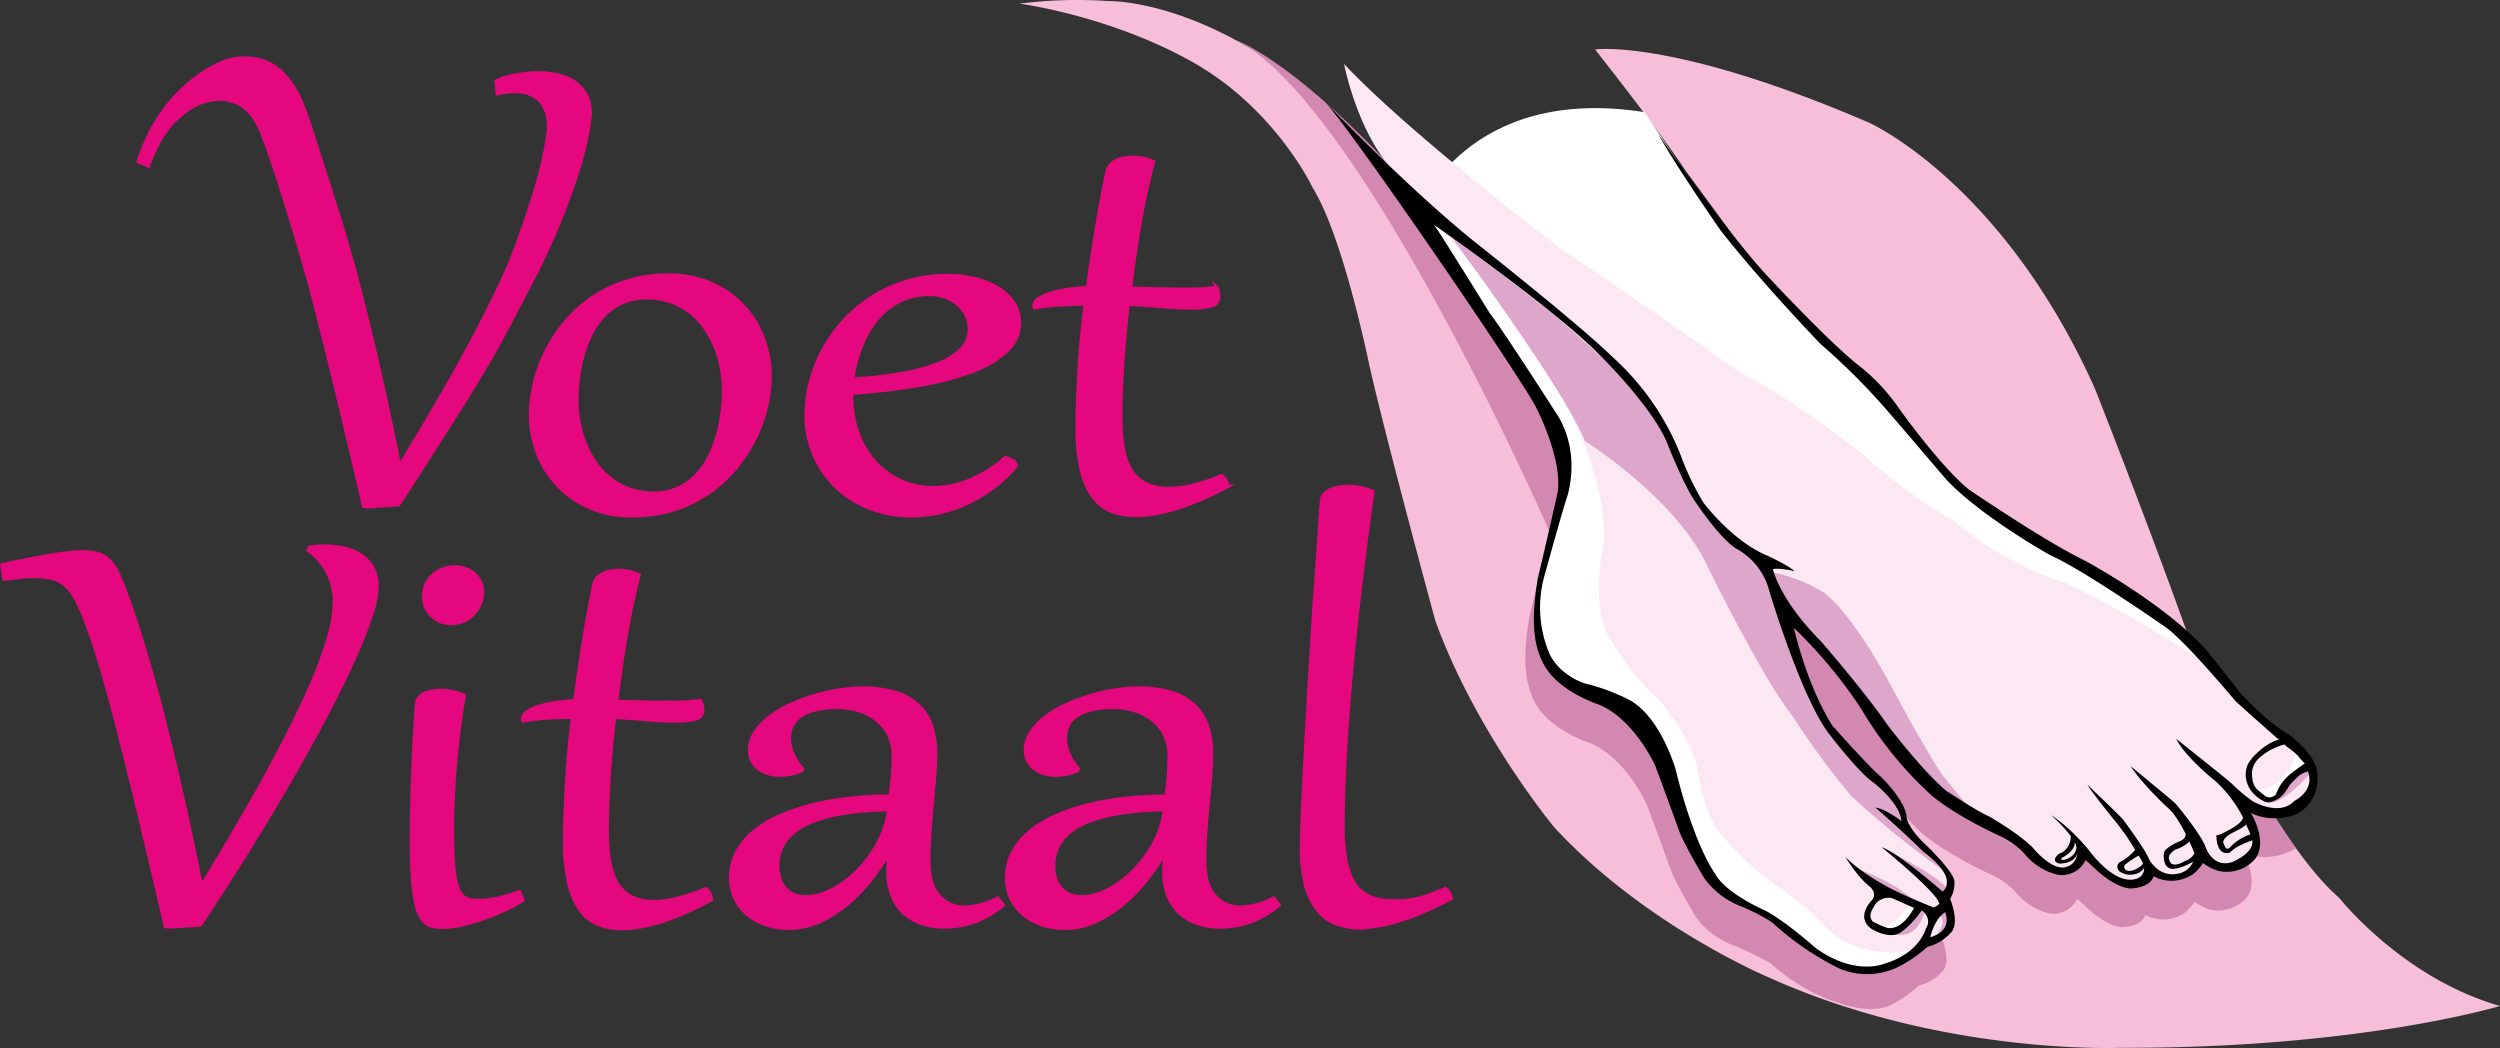 <?xml version="1.0" encoding="UTF-8"?> <svg xmlns="http://www.w3.org/2000/svg" id="bb35150c-7e1d-45d6-b2b8-2525a5830504" data-name="Laag 1" viewBox="0 0 702.248 294.383"><rect x="0" y="0" width="702.248" height="294.383" fill="#333333" stroke="none"/><title>Voet Vitaal</title><g><path d="M195.123,148.4a38.694,38.694,0,0,1,1.139-9.2,41.735,41.735,0,0,1,8.872-17.248,36.786,36.786,0,0,1,17.121-11.236,37.9,37.9,0,0,1,11.449-1.66A29.488,29.488,0,0,1,246,111.481a26.862,26.862,0,0,1,14.489,15.431,29.7,29.7,0,0,1,1.872,10.362,38.639,38.639,0,0,1-1.14,9.2,40.916,40.916,0,0,1-3.391,9.039,42.629,42.629,0,0,1-5.535,8.208,36.781,36.781,0,0,1-17.12,11.237,37.918,37.918,0,0,1-11.45,1.66,29.488,29.488,0,0,1-12.291-2.422,26.927,26.927,0,0,1-8.953-6.393A27.426,27.426,0,0,1,197,158.761a29.688,29.688,0,0,1-1.872-10.362m12.969-4.262a34.59,34.59,0,0,0,.57,6.19,30.11,30.11,0,0,0,1.763,6.056,28.163,28.163,0,0,0,2.958,5.45,20.162,20.162,0,0,0,4.178,4.419,19.324,19.324,0,0,0,5.427,2.96,19.613,19.613,0,0,0,6.646,1.077,16.254,16.254,0,0,0,6.974-1.413,16.99,16.99,0,0,0,5.209-3.746,20.819,20.819,0,0,0,3.635-5.338,36.375,36.375,0,0,0,2.307-6.212,42.583,42.583,0,0,0,1.221-6.348,52.119,52.119,0,0,0,.352-5.786,34.573,34.573,0,0,0-.569-6.213A29.737,29.737,0,0,0,247,129.222a28.565,28.565,0,0,0-2.957-5.428,19.382,19.382,0,0,0-16.252-8.41,16.472,16.472,0,0,0-6.973,1.39,16.688,16.688,0,0,0-5.209,3.723,20.831,20.831,0,0,0-3.636,5.338,36.576,36.576,0,0,0-2.306,6.191,41.509,41.509,0,0,0-1.221,6.347,52.17,52.17,0,0,0-.353,5.764" transform="translate(-46.075 -31.755)" fill="#e5077e"></path><path d="M195.123,148.4a38.694,38.694,0,0,1,1.139-9.2,41.735,41.735,0,0,1,8.872-17.248,36.786,36.786,0,0,1,17.121-11.236,37.9,37.9,0,0,1,11.449-1.66A29.488,29.488,0,0,1,246,111.481a26.862,26.862,0,0,1,14.489,15.431,29.7,29.7,0,0,1,1.872,10.362,38.639,38.639,0,0,1-1.14,9.2,40.916,40.916,0,0,1-3.391,9.039,42.629,42.629,0,0,1-5.535,8.208,36.781,36.781,0,0,1-17.12,11.237,37.918,37.918,0,0,1-11.45,1.66,29.488,29.488,0,0,1-12.291-2.422,26.927,26.927,0,0,1-8.953-6.393A27.426,27.426,0,0,1,197,158.761,29.688,29.688,0,0,1,195.123,148.4Zm12.969-4.262a34.59,34.59,0,0,0,.57,6.19,30.11,30.11,0,0,0,1.763,6.056,28.163,28.163,0,0,0,2.958,5.45,20.162,20.162,0,0,0,4.178,4.419,19.324,19.324,0,0,0,5.427,2.96,19.613,19.613,0,0,0,6.646,1.077,16.254,16.254,0,0,0,6.974-1.413,16.99,16.99,0,0,0,5.209-3.746,20.819,20.819,0,0,0,3.635-5.338,36.375,36.375,0,0,0,2.307-6.212,42.583,42.583,0,0,0,1.221-6.348,52.119,52.119,0,0,0,.352-5.786,34.573,34.573,0,0,0-.569-6.213A29.737,29.737,0,0,0,247,129.222a28.565,28.565,0,0,0-2.957-5.428,19.382,19.382,0,0,0-16.252-8.41,16.472,16.472,0,0,0-6.973,1.39,16.688,16.688,0,0,0-5.209,3.723,20.831,20.831,0,0,0-3.636,5.338,36.576,36.576,0,0,0-2.306,6.191,41.509,41.509,0,0,0-1.221,6.347A52.17,52.17,0,0,0,208.092,144.137Z" transform="translate(-46.075 -31.755)" fill="none" stroke="#e5077e" stroke-miterlimit="10"></path><path d="M328.589,160.287c.216.089.5.217.84.381a7.543,7.543,0,0,1,.95.538,4.758,4.758,0,0,1,.76.628.965.965,0,0,1,.326.65.544.544,0,0,1-.163.36,40.574,40.574,0,0,1-6.539,6.078,41.017,41.017,0,0,1-7.272,4.305,37.014,37.014,0,0,1-15.383,3.387,31.514,31.514,0,0,1-11.938-2.2,28.521,28.521,0,0,1-9.334-6.011,27.658,27.658,0,0,1-8.3-19.962,37.255,37.255,0,0,1,1.275-9.6,39.845,39.845,0,0,1,3.69-9.151,41.427,41.427,0,0,1,5.888-8.1,38.429,38.429,0,0,1,7.895-6.5,39.329,39.329,0,0,1,21.082-5.9,31.844,31.844,0,0,1,7.651.9,22.361,22.361,0,0,1,6.376,2.579,13.764,13.764,0,0,1,4.368,4.15,9.946,9.946,0,0,1,1.628,5.607,10.655,10.655,0,0,1-3.608,7.985,29.352,29.352,0,0,1-9.958,5.786,81.826,81.826,0,0,1-14.95,3.835q-8.6,1.458-18.585,2.176v.763a29.941,29.941,0,0,0,1.764,10.5,24.574,24.574,0,0,0,4.856,8.142,21.973,21.973,0,0,0,7.272,5.271,21.651,21.651,0,0,0,9.007,1.884,27.5,27.5,0,0,0,10.012-2,36.885,36.885,0,0,0,10.392-6.481m-10.2-36.021a8.989,8.989,0,0,0-.841-3.858,9.552,9.552,0,0,0-2.334-3.118,11.138,11.138,0,0,0-3.554-2.086,12.763,12.763,0,0,0-4.45-.762,18.877,18.877,0,0,0-6.4,1.032,18.554,18.554,0,0,0-5.155,2.8,20.949,20.949,0,0,0-4.015,4.127,28.454,28.454,0,0,0-2.957,5,34.855,34.855,0,0,0-1.981,5.428,38.158,38.158,0,0,0-1.085,5.428,116.783,116.783,0,0,0,13.81-1.548,51.478,51.478,0,0,0,10.31-2.826,17.916,17.916,0,0,0,6.43-4.127,7.853,7.853,0,0,0,2.225-5.495" transform="translate(-46.075 -31.755)" fill="#e5077e"></path><path d="M328.589,160.287c.216.089.5.217.84.381a7.543,7.543,0,0,1,.95.538,4.758,4.758,0,0,1,.76.628.965.965,0,0,1,.326.65.544.544,0,0,1-.163.36,40.574,40.574,0,0,1-6.539,6.078,41.017,41.017,0,0,1-7.272,4.305,37.014,37.014,0,0,1-15.383,3.387,31.514,31.514,0,0,1-11.938-2.2,28.521,28.521,0,0,1-9.334-6.011,27.658,27.658,0,0,1-8.3-19.962,37.255,37.255,0,0,1,1.275-9.6,39.845,39.845,0,0,1,3.69-9.151,41.427,41.427,0,0,1,5.888-8.1,38.429,38.429,0,0,1,7.895-6.5,39.329,39.329,0,0,1,21.082-5.9,31.844,31.844,0,0,1,7.651.9,22.361,22.361,0,0,1,6.376,2.579,13.764,13.764,0,0,1,4.368,4.15,9.946,9.946,0,0,1,1.628,5.607,10.655,10.655,0,0,1-3.608,7.985,29.352,29.352,0,0,1-9.958,5.786,81.826,81.826,0,0,1-14.95,3.835q-8.6,1.458-18.585,2.176v.763a29.941,29.941,0,0,0,1.764,10.5,24.574,24.574,0,0,0,4.856,8.142,21.973,21.973,0,0,0,7.272,5.271,21.651,21.651,0,0,0,9.007,1.884,27.5,27.5,0,0,0,10.012-2A36.885,36.885,0,0,0,328.589,160.287Zm-10.2-36.021a8.989,8.989,0,0,0-.841-3.858,9.552,9.552,0,0,0-2.334-3.118,11.138,11.138,0,0,0-3.554-2.086,12.763,12.763,0,0,0-4.45-.762,18.877,18.877,0,0,0-6.4,1.032,18.554,18.554,0,0,0-5.155,2.8,20.949,20.949,0,0,0-4.015,4.127,28.454,28.454,0,0,0-2.957,5,34.855,34.855,0,0,0-1.981,5.428,38.158,38.158,0,0,0-1.085,5.428,116.783,116.783,0,0,0,13.81-1.548,51.478,51.478,0,0,0,10.31-2.826,17.916,17.916,0,0,0,6.43-4.127A7.853,7.853,0,0,0,318.387,124.266Z" transform="translate(-46.075 -31.755)" fill="none" stroke="#e5077e" stroke-miterlimit="10"></path><path d="M389.256,165.4a56.406,56.406,0,0,1-8.221,2.736,28.662,28.662,0,0,1-6.539.853,14.446,14.446,0,0,1-6.729-1.391,10.2,10.2,0,0,1-4.178-4.014,18.431,18.431,0,0,1-2.116-6.393,55.052,55.052,0,0,1-.6-8.568q0-2.556.109-6.011t.352-7.491q.245-4.037.651-8.59t1-9.353q5.263.315,9.686.673t8,.359a21.44,21.44,0,0,0,5.725-.583,2.465,2.465,0,0,0,1.98-2.557,4.7,4.7,0,0,0-.162-1.167q-.164-.627-.434-1.39a53.989,53.989,0,0,1-8.086.493h-2.848q-1.71,0-3.8-.044t-4.5-.09q-2.415-.045-4.965-.135,1.084-8.836,2.632-17.92t3.826-17.607a12.85,12.85,0,0,0-2.687-.9A15.2,15.2,0,0,0,364.131,76a14.357,14.357,0,0,0-2.224.179,8.088,8.088,0,0,0-2.116.628,5.568,5.568,0,0,0-1.71,1.212,4.042,4.042,0,0,0-1,1.928q-1.411,6.551-2.821,14.893T351.6,112.558a57.756,57.756,0,0,0-6.078.628,29.646,29.646,0,0,0-4.748,1.121,11.3,11.3,0,0,0-3.093,1.5,2.282,2.282,0,0,0-1.112,1.772,1.2,1.2,0,0,0,.162.628,47.068,47.068,0,0,1,6.268-.785q3.663-.246,7.949-.292-.541,4.307-.976,8.747t-.706,8.882q-.272,4.442-.434,8.77t-.163,8.41a49.414,49.414,0,0,0,1.221,12.022,20.391,20.391,0,0,0,3.419,7.559,11.658,11.658,0,0,0,5.209,3.9,19.257,19.257,0,0,0,6.648,1.1,31.667,31.667,0,0,0,5.86-.584,51.714,51.714,0,0,0,6.4-1.659q3.309-1.077,6.729-2.579t6.783-3.342a4.459,4.459,0,0,0-1.682-2.961" transform="translate(-46.075 -31.755)" fill="#e5077e"></path><path d="M389.256,165.4a56.406,56.406,0,0,1-8.221,2.736,28.662,28.662,0,0,1-6.539.853,14.446,14.446,0,0,1-6.729-1.391,10.2,10.2,0,0,1-4.178-4.014,18.431,18.431,0,0,1-2.116-6.393,55.052,55.052,0,0,1-.6-8.568q0-2.556.109-6.011t.352-7.491q.245-4.037.651-8.59t1-9.353q5.263.315,9.686.673t8,.359a21.44,21.44,0,0,0,5.725-.583,2.465,2.465,0,0,0,1.98-2.557,4.7,4.7,0,0,0-.162-1.167q-.164-.627-.434-1.39a53.989,53.989,0,0,1-8.086.493h-2.848q-1.71,0-3.8-.044t-4.5-.09q-2.415-.045-4.965-.135,1.084-8.836,2.632-17.92t3.826-17.607a12.85,12.85,0,0,0-2.687-.9A15.2,15.2,0,0,0,364.131,76a14.357,14.357,0,0,0-2.224.179,8.088,8.088,0,0,0-2.116.628,5.568,5.568,0,0,0-1.71,1.212,4.042,4.042,0,0,0-1,1.928q-1.411,6.551-2.821,14.893T351.6,112.558a57.756,57.756,0,0,0-6.078.628,29.646,29.646,0,0,0-4.748,1.121,11.3,11.3,0,0,0-3.093,1.5,2.282,2.282,0,0,0-1.112,1.772,1.2,1.2,0,0,0,.162.628,47.068,47.068,0,0,1,6.268-.785q3.663-.246,7.949-.292-.541,4.307-.976,8.747t-.706,8.882q-.272,4.442-.434,8.77t-.163,8.41a49.414,49.414,0,0,0,1.221,12.022,20.391,20.391,0,0,0,3.419,7.559,11.658,11.658,0,0,0,5.209,3.9,19.257,19.257,0,0,0,6.648,1.1,31.667,31.667,0,0,0,5.86-.584,51.714,51.714,0,0,0,6.4-1.659q3.309-1.077,6.729-2.579t6.783-3.342A4.459,4.459,0,0,0,389.256,165.4Z" transform="translate(-46.075 -31.755)" fill="none" stroke="#e5077e" stroke-miterlimit="10"></path><path d="M131.911,63.561c1.305,3.5,7.834,24.177,9.386,29.1s3.218,10.721,5,17.4,3.668,14.332,5.661,22.946,4.081,18.361,6.268,29.247h.318q4.918-8.074,9.6-16.06t8.808-15.543c2.751-5.039,4.979-9.384,7.272-14.036s3.585-7.291,5.243-11.359,3.525-9.368,4.837-13.362c2.328-7.084,4.512-13.9,5.736-22.463.911-6.377-1.835-14.33-14.243-11.359l-.349-3.5c.961-.612,4.631-1.835,9.559-2.245.7-.058,1.428-.089,2.169-.089a25.3,25.3,0,0,1,5.316.561,14.329,14.329,0,0,1,4.682,1.861,10.181,10.181,0,0,1,3.359,3.5,10.626,10.626,0,0,1,1.3,5.473,50.188,50.188,0,0,1-1.391,8.5c-.975,4.58-3.825,14.187-9.151,26.416-3,6.875-4.541,9.674-7.485,15.3s-5.735,11.234-9.4,17.618-8.388,13.98-12.552,20.489c-4.448,6.954-8.966,14.2-13.833,21.554l-8.676.583-1.111-.135q-8.2-35.571-13.966-57.844C130.417,101.269,122,74.282,119.215,68.091a20.108,20.108,0,0,0-1.835-3.378,12.638,12.638,0,0,0-2.8-2.971A10.7,10.7,0,0,0,111,60.052a11.019,11.019,0,0,0-4.777-.349,15.639,15.639,0,0,0-6.932,2.563c-3.508,2.385-7.98,6-11.534,16.078l-2.8-1.224c6.554-20.97,22.561-27.945,26.214-28.66a17.673,17.673,0,0,1,7.165,0,13.536,13.536,0,0,1,6.116,2.971A16.153,16.153,0,0,1,127.6,54.97a28.542,28.542,0,0,1,2.223,3.5,53.251,53.251,0,0,1,2.089,5.092" transform="translate(-46.075 -31.755)" fill="#e5077e"></path><path d="M131.911,63.561c1.305,3.5,7.834,24.177,9.386,29.1s3.218,10.721,5,17.4,3.668,14.332,5.661,22.946,4.081,18.361,6.268,29.247h.318q4.918-8.074,9.6-16.06t8.808-15.543c2.751-5.039,4.979-9.384,7.272-14.036s3.585-7.291,5.243-11.359,3.525-9.368,4.837-13.362c2.328-7.084,4.512-13.9,5.736-22.463.911-6.377-1.835-14.33-14.243-11.359l-.349-3.5c.961-.612,4.631-1.835,9.559-2.245.7-.058,1.428-.089,2.169-.089a25.3,25.3,0,0,1,5.316.561,14.329,14.329,0,0,1,4.682,1.861,10.181,10.181,0,0,1,3.359,3.5,10.626,10.626,0,0,1,1.3,5.473,50.188,50.188,0,0,1-1.391,8.5c-.975,4.58-3.825,14.187-9.151,26.416-3,6.875-4.541,9.674-7.485,15.3s-5.735,11.234-9.4,17.618-8.388,13.98-12.552,20.489c-4.448,6.954-8.966,14.2-13.833,21.554l-8.676.583-1.111-.135q-8.2-35.571-13.966-57.844C130.417,101.269,122,74.282,119.215,68.091a20.108,20.108,0,0,0-1.835-3.378,12.638,12.638,0,0,0-2.8-2.971A10.7,10.7,0,0,0,111,60.052a11.019,11.019,0,0,0-4.777-.349,15.639,15.639,0,0,0-6.932,2.563c-3.508,2.385-7.98,6-11.534,16.078l-2.8-1.224c6.554-20.97,22.561-27.945,26.214-28.66a17.673,17.673,0,0,1,7.165,0,13.536,13.536,0,0,1,6.116,2.971A16.153,16.153,0,0,1,127.6,54.97a28.542,28.542,0,0,1,2.223,3.5A53.251,53.251,0,0,1,131.911,63.561Z" transform="translate(-46.075 -31.755)" fill="none" stroke="#e5077e" stroke-miterlimit="10"></path><path d="M147.575,187.185a14.9,14.9,0,0,0-4.843-1.927,26.347,26.347,0,0,0-7.633-.481q-1.071.091-2.087.227l-.257.035-.743,1.417.348.254a16.986,16.986,0,0,1,7.148,14.444,33.731,33.731,0,0,1-1.358,8.638,98.56,98.56,0,0,1-3.842,11.091c-1.648,4.041-3.636,8.429-5.91,13.043s-4.823,9.509-7.556,14.515-5.694,10.233-8.8,15.53c-2.971,5.066-6.054,10.227-9.171,15.351-2.118-10.5-4.169-20.054-6.1-28.4-1.985-8.576-3.891-16.3-5.665-22.962s-3.457-12.515-5.005-17.426-2.995-9.17-4.294-12.651h0c-.736-1.962-1.443-3.686-2.1-5.125a14.229,14.229,0,0,0-2.306-3.626,8.058,8.058,0,0,0-3.184-2.151c-2.877-1.069-7.582-.825-13.96.268-3.667.627-8.284,1.534-13.722,2.695l-.458.1.721,4.944.489-.065c1.775-.236,3.389-.424,4.8-.559a25.468,25.468,0,0,1,8.372.278,8.957,8.957,0,0,1,3.183,1.485,10.412,10.412,0,0,1,2.42,2.655,28.978,28.978,0,0,1,2.132,4.014c2.762,6.137,6.1,16.727,9.918,31.476C81.93,249.047,86.628,268.5,92.069,292.1l.079.342,1.552.18,8.923-.6.137-.207c4.841-7.317,9.5-14.573,13.841-21.565s8.389-13.749,12.044-20.111,6.988-12.415,9.928-18.027,5.46-10.763,7.5-15.325a120.579,120.579,0,0,0,4.728-12.028,28.885,28.885,0,0,0,1.664-8.182,11.167,11.167,0,0,0-1.366-5.727,10.706,10.706,0,0,0-3.523-3.667" transform="translate(-46.075 -31.755)" fill="#e5077e"></path><path d="M166.784,204.84a8.266,8.266,0,0,0,2.589,1.816,8.371,8.371,0,0,0,3.487.7,8.781,8.781,0,0,0,3.784-.811,9.221,9.221,0,0,0,2.908-2.135,10.1,10.1,0,0,0,1.864-2.95,8.691,8.691,0,0,0,.672-3.307,7.378,7.378,0,0,0-.6-2.958,7.469,7.469,0,0,0-1.7-2.427,8.006,8.006,0,0,0-2.623-1.652,9.755,9.755,0,0,0-6.584-.053,9.29,9.29,0,0,0-2.964,1.659,8.743,8.743,0,0,0-2.188,2.758,8.576,8.576,0,0,0-.286,6.778,7.755,7.755,0,0,0,1.638,2.586" transform="translate(-46.075 -31.755)" fill="#e5077e"></path><path d="M191.729,281.79a40.668,40.668,0,0,1-5.879,1.795,25.015,25.015,0,0,1-5.368.639,11.708,11.708,0,0,1-2.358-.215,3.507,3.507,0,0,1-1.671-.845,5.178,5.178,0,0,1-1.247-1.926,16.962,16.962,0,0,1-.895-3.548,50.861,50.861,0,0,1-.523-5.572c-.105-2.206-.159-4.892-.159-7.984,0-2.3.062-4.9.185-7.716s.317-5.878.581-9.065.609-6.516,1.029-9.915.936-6.843,1.531-10.224l.067-.385-.356-.159a16.78,16.78,0,0,0-6.869-1.434,16.033,16.033,0,0,0-2.158.162,8.878,8.878,0,0,0-2.27.619,5.1,5.1,0,0,0-1.873,1.341,3.942,3.942,0,0,0-.916,2.333c-.282,3.809-.513,7.563-.689,11.161-.173,3.53-.316,6.989-.423,10.279q-.16,4.874-.239,9.113c-.052,2.817-.079,5.378-.079,7.613,0,3.832.089,7.134.266,9.812a58.982,58.982,0,0,0,.774,6.788,17.582,17.582,0,0,0,1.312,4.388,7.523,7.523,0,0,0,1.876,2.545,5.093,5.093,0,0,0,2.432,1.116,17.182,17.182,0,0,0,2.78.209,24.689,24.689,0,0,0,5.375-.708,57.439,57.439,0,0,0,6.271-1.832c2.114-.746,4.167-1.583,6.1-2.487A34.815,34.815,0,0,0,193.2,285l.34-.233-1.359-3.152Z" transform="translate(-46.075 -31.755)" fill="#e5077e"></path><path d="M244.6,281.068l-.233-.2-.284.119a53.786,53.786,0,0,1-7.939,2.711c-5.451,1.321-9.735,1.033-12.58-.492a9.611,9.611,0,0,1-3.874-3.821,18.38,18.38,0,0,1-2-6.222,56.363,56.363,0,0,1-.576-8.492c0-1.7.036-3.713.106-6s.185-4.8.343-7.477c.157-2.659.37-5.545.634-8.576.251-2.883.561-5.865.921-8.868,3.209.2,6.221.416,8.961.643,2.871.239,5.51.36,7.844.36a20.617,20.617,0,0,0,5.725-.6,2.952,2.952,0,0,0,2.288-3.035,5.346,5.346,0,0,0-.174-1.289q-.165-.647-.436-1.431l-.137-.4-.415.067a51.219,51.219,0,0,1-7.8.486h-2.777q-1.662,0-3.693-.045t-4.392-.089q-2.093-.04-4.288-.116c.689-5.679,1.528-11.516,2.5-17.357,1-6.014,2.25-11.923,3.721-17.562l.1-.4-.372-.178a12.747,12.747,0,0,0-2.726-.934,14.766,14.766,0,0,0-5.5-.141,8.286,8.286,0,0,0-2.2.669,5.99,5.99,0,0,0-1.818,1.322,4.6,4.6,0,0,0-1.1,2.168c-.915,4.354-1.841,9.371-2.755,14.914-.892,5.411-1.747,11.238-2.541,17.325a54.645,54.645,0,0,0-5.564.61,29.032,29.032,0,0,0-4.712,1.141,11.446,11.446,0,0,0-3.154,1.579,2.764,2.764,0,0,0-1.281,2.168,1.7,1.7,0,0,0,.229.883l.183.309.35-.074a44.607,44.607,0,0,1,6.041-.776c2.206-.151,4.609-.246,7.15-.283-.325,2.686-.622,5.439-.884,8.192-.281,2.946-.513,5.94-.69,8.9-.175,2.937-.317,5.892-.423,8.781s-.159,5.711-.159,8.43a51.323,51.323,0,0,0,1.205,12.142,21.227,21.227,0,0,0,3.42,7.742,11.96,11.96,0,0,0,5.3,4.067,18.954,18.954,0,0,0,6.655,1.131,30.76,30.76,0,0,0,5.809-.593,50.209,50.209,0,0,0,6.306-1.676,70.586,70.586,0,0,0,6.607-2.6c2.227-1.005,4.465-2.136,6.652-3.362l.292-.164-.041-.333a4.989,4.989,0,0,0-1.813-3.281" transform="translate(-46.075 -31.755)" fill="#e5077e"></path><path d="M326.089,283.606a20.01,20.01,0,0,1-8.873,2.5,8.819,8.819,0,0,1-7.055-3.08c-1.8-2.063-2.707-5.22-2.707-9.383,0-2.7.1-5.452.289-8.174s.414-5.411.66-7.994.468-5.066.662-7.431.293-4.575.293-6.545a24.935,24.935,0,0,0-1.163-7.874,14.859,14.859,0,0,0-3.723-6.008,16.476,16.476,0,0,0-6.6-3.775,32.146,32.146,0,0,0-9.647-1.279,42.332,42.332,0,0,0-6.612.566,53.892,53.892,0,0,0-7.076,1.631,51.806,51.806,0,0,0-6.837,2.6,30.683,30.683,0,0,0-5.863,3.512,17.933,17.933,0,0,0-4.107,4.386,9.542,9.542,0,0,0-1.587,5.25,6.852,6.852,0,0,0,.715,3.142,7.074,7.074,0,0,0,1.934,2.365,8.633,8.633,0,0,0,2.864,1.454,12.122,12.122,0,0,0,3.5.492,16.3,16.3,0,0,0,6.276-1.294l.187-.078.416-.969-.207-.236a15.612,15.612,0,0,1-2.642-4.108,10.539,10.539,0,0,1-.885-4.132,7.829,7.829,0,0,1,.67-3.227,6.433,6.433,0,0,1,2.165-2.559,12.057,12.057,0,0,1,4.038-1.759,25.22,25.22,0,0,1,6.222-.658,19.831,19.831,0,0,1,5.47.788,15.072,15.072,0,0,1,4.864,2.387,12.133,12.133,0,0,1,3.455,4.095,12.558,12.558,0,0,1,1.317,5.912c0,2.1-.079,4.048-.236,5.786-.144,1.6-.329,3.283-.55,5.019a104.845,104.845,0,0,0-10.935.607,80.39,80.39,0,0,0-10.594,1.852,57.581,57.581,0,0,0-9.285,3.122,30.581,30.581,0,0,0-7.4,4.494,20.113,20.113,0,0,0-4.881,5.933,15.6,15.6,0,0,0-1.777,7.413,13.669,13.669,0,0,0,4.692,10.468,16.263,16.263,0,0,0,5.32,3.056,20.3,20.3,0,0,0,6.834,1.106,21.082,21.082,0,0,0,8.695-1.861,34.291,34.291,0,0,0,7.73-4.825,45.458,45.458,0,0,0,6.634-6.758,67.781,67.781,0,0,0,4.411-6.2c-.026.242-.048.48-.064.715-.053.785-.08,1.581-.08,2.366a19.263,19.263,0,0,0,1.2,7.046,13.6,13.6,0,0,0,3.407,5.1,14.432,14.432,0,0,0,5.2,3.045,20.256,20.256,0,0,0,6.509,1.013,25.411,25.411,0,0,0,8.958-1.6,26.68,26.68,0,0,0,7.871-4.663l.37-.313-2.09-2.628ZM295.168,259.67a24.4,24.4,0,0,1-1.456,5.516,31.015,31.015,0,0,1-2.941,5.672,33.66,33.66,0,0,1-3.987,4.972,29.662,29.662,0,0,1-4.63,3.9,23.24,23.24,0,0,1-4.893,2.547c-3.059,1.135-6.161,1.185-8.16.262a6.331,6.331,0,0,1-2.308-1.768,7.275,7.275,0,0,1-1.335-2.624,11.771,11.771,0,0,1-.431-3.207,11.26,11.26,0,0,1,1.161-5.219,12.209,12.209,0,0,1,3.229-3.922,18.954,18.954,0,0,1,4.974-2.819,39.132,39.132,0,0,1,6.346-1.859,63.069,63.069,0,0,1,7.268-1.046c2.357-.2,4.763-.343,7.163-.409" transform="translate(-46.075 -31.755)" fill="#e5077e"></path><path d="M403.589,283.606a20.01,20.01,0,0,1-8.873,2.5,8.819,8.819,0,0,1-7.055-3.08c-1.8-2.063-2.707-5.22-2.707-9.383,0-2.7.1-5.452.289-8.174s.414-5.411.66-7.994.468-5.066.662-7.431.293-4.575.293-6.545a24.935,24.935,0,0,0-1.163-7.874,14.859,14.859,0,0,0-3.723-6.008,16.476,16.476,0,0,0-6.6-3.775,32.146,32.146,0,0,0-9.647-1.279,42.332,42.332,0,0,0-6.612.566,53.892,53.892,0,0,0-7.076,1.631,51.806,51.806,0,0,0-6.837,2.6,30.683,30.683,0,0,0-5.863,3.512,17.933,17.933,0,0,0-4.107,4.386,9.542,9.542,0,0,0-1.587,5.25,6.852,6.852,0,0,0,.715,3.142,7.074,7.074,0,0,0,1.934,2.365,8.633,8.633,0,0,0,2.864,1.454,12.122,12.122,0,0,0,3.5.492,16.3,16.3,0,0,0,6.276-1.294l.187-.078.416-.969-.207-.236a15.612,15.612,0,0,1-2.642-4.108,10.539,10.539,0,0,1-.885-4.132,7.829,7.829,0,0,1,.67-3.227,6.433,6.433,0,0,1,2.165-2.559,12.057,12.057,0,0,1,4.038-1.759,25.22,25.22,0,0,1,6.222-.658,19.831,19.831,0,0,1,5.47.788,15.072,15.072,0,0,1,4.864,2.387,12.133,12.133,0,0,1,3.455,4.095,12.558,12.558,0,0,1,1.317,5.912c0,2.1-.079,4.048-.236,5.786-.144,1.6-.329,3.283-.55,5.019a104.845,104.845,0,0,0-10.935.607,80.39,80.39,0,0,0-10.594,1.852,57.581,57.581,0,0,0-9.285,3.122,30.581,30.581,0,0,0-7.4,4.494,20.113,20.113,0,0,0-4.881,5.933,15.6,15.6,0,0,0-1.777,7.413,13.669,13.669,0,0,0,4.692,10.468,16.263,16.263,0,0,0,5.32,3.056,20.3,20.3,0,0,0,6.834,1.106,21.082,21.082,0,0,0,8.695-1.861,34.291,34.291,0,0,0,7.73-4.825,45.458,45.458,0,0,0,6.634-6.758,67.781,67.781,0,0,0,4.411-6.2c-.026.242-.048.48-.064.715-.053.785-.08,1.581-.08,2.366a19.263,19.263,0,0,0,1.2,7.046,13.6,13.6,0,0,0,3.407,5.1,14.432,14.432,0,0,0,5.2,3.045,20.256,20.256,0,0,0,6.509,1.013,25.411,25.411,0,0,0,8.958-1.6,26.68,26.68,0,0,0,7.871-4.663l.37-.313-2.09-2.628ZM372.668,259.67a24.4,24.4,0,0,1-1.456,5.516,31.015,31.015,0,0,1-2.941,5.672,33.66,33.66,0,0,1-3.987,4.972,29.662,29.662,0,0,1-4.63,3.9,23.24,23.24,0,0,1-4.893,2.547c-3.059,1.135-6.161,1.185-8.16.262a6.331,6.331,0,0,1-2.308-1.768,7.275,7.275,0,0,1-1.335-2.624,11.771,11.771,0,0,1-.431-3.207,11.26,11.26,0,0,1,1.161-5.219,12.209,12.209,0,0,1,3.229-3.922,18.954,18.954,0,0,1,4.974-2.819,39.132,39.132,0,0,1,6.346-1.859,63.069,63.069,0,0,1,7.268-1.046c2.357-.2,4.763-.343,7.163-.409" transform="translate(-46.075 -31.755)" fill="#e5077e"></path><path d="M453.6,282.372a3.792,3.792,0,0,0-1.515-1.573l-.468.242c-5.619,2.38-9.045,3.712-16.366,3.166a12.414,12.414,0,0,1-4.369-1.136,6.158,6.158,0,0,1-1.573-.874,9.634,9.634,0,0,1-1.311-1.136,5.1,5.1,0,0,1-1.136-1.485,15.023,15.023,0,0,1-1.223-2.621,18.182,18.182,0,0,1-1.223-4.632,57.327,57.327,0,0,1-.618-7.427c0-4.692.106-9.666.317-14.782s.513-10.415.9-15.707c.386-5.308.848-10.775,1.375-16.249.528-5.494,1.106-11.024,1.718-16.432s1.269-10.85,1.956-16.186c.695-5.392,1.4-10.65,2.089-15.627l.053-.384-.358-.148a17.4,17.4,0,0,0-9.662-1.241,10.836,10.836,0,0,0-2.55.729,5.429,5.429,0,0,0-1.95,1.385,3.46,3.46,0,0,0-.863,2.152q-.37,4.713-.794,10.861l-.9,13.076q-.477,6.93-.952,14.356t-.9,14.715q-.425,7.293-.8,14.111t-.661,12.561c-.192,3.78-.343,7.169-.45,10.078-.105,2.888-.159,5.135-.159,6.679a42.679,42.679,0,0,0,.883,10.471,19.116,19.116,0,0,0,2.447,6.466,15.94,15.94,0,0,0,2.971,3.67,10.371,10.371,0,0,0,3.233,2.009,12.208,12.208,0,0,0,1.4.5c.815.232.892.265,1.4.378.674.151,1.107.262,1.835.379a18.948,18.948,0,0,0,3.32.145c1.341-.072,2.331-.233,3.757-.436.816-.117,1.486-.234,2.418-.437a51.139,51.139,0,0,0,5.8-1.6c1.078-.35,2.388-.758,3.408-1.194,5.814-2.492,7.31-3.321,10.054-4.75l.111-.144a6.834,6.834,0,0,0-.641-1.922" transform="translate(-46.075 -31.755)" fill="#e5077e"></path><path d="M494.127,45.65s21.836-3.153,76.879,20.525c0,0,37.424,16.572,63.519,74.72,0,0,19.656,49.711,30.933,82.969,8.127,19.039,24.221,48.446,37.708,60.11,0,0,17.77,22.556,45.157,30.352,0,0-39.307,11.969-106.479,11.747,0,0-50.16,2.246-98.86-19.736,0,0-34.894-14.593-60.341-42.222,0,0-21.932-26.428-33.377-57.963,0,0-13.358-49.118-18.448-71.352,0,0-7.341-36.37-15.973-50.235,0,0-10.405-22.23-33.77-35.373S332.4,32.781,332.4,32.781a129.154,129.154,0,0,1,25.172-.717s45.233-1.3,91.325,62.851c0,0,89.469,26.5,114.13,71.457,0,0,24.351,38.839,46.172,75.7,0,0,4.724,23.833,46.395,43.414,0,0-22.158-21.99-37.455-51.276,0,0-24.744-44.1-37.848-67.955,0,0-33-49.323-60.876-86.756,0,0-4.511-7.38-25.286-33.849" transform="translate(-46.075 -31.755)" fill="#f6bed9"></path><path d="M481.241,180.872s-52.788-120.4-88.059-137.891c0,0,33.3,11.575,92.2,97.3,0,0,2.024-6.49,11.239,2.595a70.65,70.65,0,0,1,10.754,12.049c7.05-7.847,29.65-34.817,19.606-47.642,0,0-12.007-17.245-17.506-27,0,0,21.215,30.237,32.018,41.267,0,0,14.667,15.744,23.365,22.976A55.573,55.573,0,0,1,577.249,157.5s11.583,16.279,19.594,22.688c0,0,21.356,14.572,32.463,19.893,0,0,23.58,12.656,34.854,25.98,0,0,7.719,9.8,9.308,11.741,0,0,7.534,8.023,13.024,11.069,0,0-5.937.633-5.829,6.091l10.349,15.077s-7.8,4.876-15.051.914c0,0,4.944,7.977,1.212,12.925a10.568,10.568,0,0,1-10.261,3.385,13.116,13.116,0,0,1-4.369-2.206,16.048,16.048,0,0,1-2.409,2.8,10.636,10.636,0,0,1-11.5.9s-.508,3.087-6.291,3.427c0,0-3.932.373-10.394-5.787l-2.4-2.181a7.412,7.412,0,0,1-7.788,4.139,17.254,17.254,0,0,1-9.5-6.067,22.079,22.079,0,0,0-6.64-4.762s-12.545-5.6-19.6-11.7a105.329,105.329,0,0,1-19.563-24.162s-9.718-5.388-18.855-22.675c0,0,3.449,15.767,10.759,27.4,0,0,10.237,11.573,13.549,14.323,0,0,7.3,6.876,7.38,11.854,0,0,.748,3.184,5.544,7.546,0,0,8.059,7.737,7.858,10.24a8.4,8.4,0,0,1-1.21,4.771s2.823,6.686.248,9.443a12.9,12.9,0,0,1-6.6,4.012,38.716,38.716,0,0,1-7.44,5.251s-5.181,3.448-16.053-.726c0,0-8.509-2.105-18.36-10.869a94.114,94.114,0,0,0-11.365-5.362,22.6,22.6,0,0,1-9.469-7.541s-6.085-10.062-7.265-13.843c0,0-5.183-14.249-6.517-17.738,0,0-5.8-13.079-15.932-17.24,0,0-10.09-3.186-14.668-10.07-.178-.266-.347-.539-.507-.816-4.288-7.449-3.055-16.866-1.938-24.293,0,0,4.224-17.916,5.619-24.454" transform="translate(-46.075 -31.755)" fill="#d388b1"></path><path d="M508.089,63.262s20.347,31,23.713,34.706h0s23.955,28.405,29.1,31.925l13.95,12.855L586.56,156.67l9.97,11.9,15.777,10.454,15.233,9.892,11.763,5.848,12.156,8.289L662.69,213.1l9.381,13.549L537.188,175.373l-13.622,24.755,43.841,70.9L585.371,299.1s-9.252,6.915-17.545,5.11h0s-9.068-1.93-19.755-11.41h0s-10.086-6.372-15.152-8.452c0,0-7.6-3.121-15.894-26.162,0,0-5.357-25.422-17.941-29.184,0,0-12.4-1.989-19.061-12.724,0,0-6.605-8.191,3.28-40.2,0,0,6.857-14.589-4.259-30.159L444.538,90.784s13.621-35.373,63.551-27.522" transform="translate(-46.075 -31.755)" fill="#fff"></path><path d="M423.623,49.712s3.506,18.311,13.165,29.21S474.6,124.605,477.481,130.3c0,0,20.474,30.224,19.088,54.09,0,0-4.034,17.735,1.772,26.907,0,0,7.519,12.3,13.754,16.944,0,0,8.779,10.441,10.607,18.658,0,0,1.736,12.639,6.062,18.246,0,0,7.253,9.086,14.262,13.856,0,0,11.277,7.831,13.221,10.519,0,0,6.188,6.856,10.942,7.936,0,0,9.692,3.932,17.429.419l6.731-3.2,2.775-5.26-.81-3.775.636-3.86-.891-5.214-8.259-8.773-3.03-3.814L580,258.305l-6.084-6.522-6.419-6.418-6.756-9.852L554.772,227l-5.588-14.367-1.724-7.883,7.738,7.1,8.363,9.107,9.925,14.111L585.169,250.1l8.3,6.562,12.85,6.973,7.889,5.228,5,5.4,6.847,1.89,5.886-3.545,7.727,5.888,7.518,1.681,3.727-2.994,7.834.728,5.713-4.1s7.907,2.536,11.836.578c3.159-1.576,4.694-12.084-.534-17.042s6.524,6.751,16.319.4c0,0,9.221-8.98-4.489-19.1a150.144,150.144,0,0,1-23.007-21.115,293.63,293.63,0,0,0-38.839-22.279,88.937,88.937,0,0,1-30.639-17.081A140.749,140.749,0,0,1,568.852,158.9S547.974,142.714,535,136.512c0,0-29.332-20.869-49.712-34.28,0,0-43.409-32.953-61.662-52.52" transform="translate(-46.075 -31.755)" fill="#fce8f3"></path><path d="M453.749,98.283s31.763,42.811,37.532,57.365c0,0,24.706,15.479,34.014,34.3,0,0,15.193,31.384,24.57,43.348a219.3,219.3,0,0,0,16.2,22.038,276.854,276.854,0,0,0,26.58,21.484l-9.716-9.9L580.9,261.2l-5.251-7.393-9.369-8.792-6.563-8.448-4.5-11.288-6.139-18.1,7.727,5.888,8.806,10.921,9.207,12.992,9.948,13.006,8.074,7,10.379,6.524s-6.285-7.558-11.483-13.991c0,0-3.886-5.377-13.865-23.987,0,0-10.535-20.39-19.279-27.18a42.634,42.634,0,0,0-16.385-6.115l-10.989-9.264-5.853-6.961-4.912-9.451-4.743-10.48-6.671-10.367-10.718-11.545-14.975-13.389-15.229-11.845Z" transform="translate(-46.075 -31.755)" fill="#dda6ca"></path><path d="M576.132,270.68s14.464,6.837,17.043,10.974l-1.1,2.359-5.176-4.792s-8.8-7.635-10.763-8.541" transform="translate(-46.075 -31.755)" fill="#dda6ca"></path><path d="M589.565,288.365s3.1.5,1.984,3.408c-1.3,3.4-2.914,3.931-2.914,3.931l2.2-.321,3.4-3.258-1.131-5.688Z" transform="translate(-46.075 -31.755)" fill="#dda6ca"></path><path d="M574.852,281.515l-7.761-6s12.352,4.2,17.376,10.077Z" transform="translate(-46.075 -31.755)" fill="#dda6ca"></path><path d="M586.838,287.294s-1.206,6.357-5.921,6.974c0,0-3.863.6-6.165-.883a9.868,9.868,0,0,0,9.511-6.874Z" transform="translate(-46.075 -31.755)" fill="#dda6ca"></path><path d="M691.063,242.684s-1.807,10.328-11.376,11.117c0,0,2.884,3.738,5.884,1.947,0,0,4.652-4.747,6.372-5.528,0,0,3.573-2.7-.88-7.536" transform="translate(-46.075 -31.755)" fill="#fff"></path><path d="M694.052,246.756a36.657,36.657,0,0,1-4.218,3.391s-2.813,3.563-3.774,5.205a4.292,4.292,0,0,1-3.439,1.561s2.838,2.41,11.172-6.659c0,0,2.749-2.2.259-3.5" transform="translate(-46.075 -31.755)" fill="#dda6ca"></path><path d="M584.9,286.19l-2.309-1.11s-2.679,5.962-8.261,7.338c0,0,3.655,2.277,7.614-1.156,0,0,2.436-3.2,2.956-5.072" transform="translate(-46.075 -31.755)" fill="#fff"></path><path d="M483.614,170s1.823-7.526-5.808-23.329c-3.982-8.246-51.747-77.949-59.785-86.607,0,0,21.63,22.724,41.16,38.719,0,0,30.6,24.136,39.812,33.221a73.165,73.165,0,0,1,19.124,27.472,78.682,78.682,0,0,0,6.386,13.385s8.066,10.908,18.2,15.069c0,0,5.428,2.455,7.464,4.261,0,0-4.5-1.038-6.06-.55,0,0,1.6,8.287,13.426,20.219,0,0,11.428,13.032,18.546,23.26,0,0,9.654,12.852,16.64,18.727,0,0,9.277,6.137,12.068,7.218,0,0,8.524,4.907,12.33,8.845,0,0,5.371,6.666,9.4,5.365a4.2,4.2,0,0,0,3.017-3.628c-1.05,2.865-4.969,2.681-4.969,2.681-2.691-.584-.439-2.884.7-3.057a5.393,5.393,0,0,0,2.507-4.651,41.781,41.781,0,0,0-5.546-5.873s4.646,2.7,10.5,9.661c0,0,7.24,10.372,13.631,8.149a3.011,3.011,0,0,0,2-2.985,4.589,4.589,0,0,1-1.386,1.281,5.606,5.606,0,0,1-4.421.282l-.879-.458a1.642,1.642,0,0,1-.278-2.66,15.3,15.3,0,0,0,4.459-3.509,65.825,65.825,0,0,0-5.128-7.48s-7.148-8.753-8.29-10.838c0,0,8.2,7.814,9.871,9.613,0,0,6.269,8.3,7.465,11.339,0,0,2.718,5.468,8.582,3.913a5.461,5.461,0,0,0,3.765-3.261c-1.131.6-3.5,2.035-5.989,2.032,0,0-1.327-.272-1.726-1.109,0,0-1.195-2.647-.108-4.177a13.011,13.011,0,0,1,3.854-2.392s1.885-.532,1.892-2.146c-1.436-2.827-3.35-6.023-5.3-7.592,0,0-6.9-6.39-10.2-11.462,0,0,11.393,9.381,12.592,10.472,0,0,7.01,8.308,8.483,12.242,0,0,1.874,6.006,7.464,4.261,0,0,6.268-2.5,5.654-6.158-1.106.485-4.677,1.663-6.236,3.457,0,0-3.7,1.566-3.856-4.838,0,0,.872.094,3.459-1.446,0,0,3.8-1.867,4.044-3.563a36.47,36.47,0,0,0-7.7-10.17s-8.451-6.638-11.081-11.92c0,0,13.367,10.6,15.4,12.4a50.673,50.673,0,0,0,6,5.083s7.533,4.484,11.774-.013c0,0,6.065-2.975,3.731-8.487,0,.436-.559.174-2.1,1.143a25.716,25.716,0,0,0-2.911,2.861,24.7,24.7,0,0,1-1.68,2.477,6.63,6.63,0,0,1-3.936,2.327c-.275.25-2.458-.006-4.885-2.778a8,8,0,0,1-1.654-3.237,7.19,7.19,0,0,1,.343-4.5,11.927,11.927,0,0,1,2.387-3.064s3.31-3.351,6.382-3.952c-3.636-3.191-10.55-9.28-12.345-11.029,0,0-13.727-16.464-19.417-20.546,0,0-22.917-16.037-32.6-20.337,0,0-19.616-10.965-29.248-21.384,0,0-12.974-15.235-16.988-19.84a186.727,186.727,0,0,0-18.136-18.017s-16.31-16.879-28.139-31.982c0,0-12.007-17.245-17.5-27,0,0,21.214,30.237,32.017,41.267,0,0,14.667,15.743,23.365,22.976a55.573,55.573,0,0,1,12.392,12.975s11.583,16.279,19.6,22.688c0,0,21.355,14.571,32.463,19.892,0,0,23.579,12.657,34.853,25.981,0,0,7.719,9.8,9.308,11.741,0,0,7.534,8.022,13.024,11.069,0,0,8.027,5.672,8.136,11.13,0,0,1.172,7.689-6.013,11.4,0,0-6.647,2.685-12.653-.445,0,0,4.943,7.977,1.212,12.925a10.572,10.572,0,0,1-10.262,3.386,13.13,13.13,0,0,1-4.369-2.207,16.048,16.048,0,0,1-2.409,2.8,10.632,10.632,0,0,1-11.5.9s-.509,3.088-6.292,3.428c0,0-3.932.373-10.394-5.788l-2.4-2.18a7.413,7.413,0,0,1-7.787,4.139,17.265,17.265,0,0,1-9.5-6.067A22.1,22.1,0,0,0,608,266.653s-12.546-5.6-19.6-11.7a105.345,105.345,0,0,1-19.564-24.162,134.138,134.138,0,0,0-18.854-22.675s3.448,15.766,10.759,27.4c0,0,10.236,11.573,13.548,14.323,0,0,7.3,6.875,7.38,11.854,0,0,.748,3.184,5.545,7.545,0,0,8.058,7.737,7.858,10.241a8.4,8.4,0,0,1-1.21,4.771s2.822,6.686.247,9.442a12.9,12.9,0,0,1-6.6,4.013,38.788,38.788,0,0,1-7.441,5.251,19.855,19.855,0,0,1-17.417.8,79.773,79.773,0,0,1-18.4-12.566s-2.949-2.374-9.962-5.19a22.6,22.6,0,0,1-9.469-7.54s-6.085-10.062-7.265-13.844c0,0-5.183-14.248-6.517-17.737,0,0-5.8-13.08-15.931-17.241,0,0-10.091-3.185-14.669-10.069-.177-.267-.347-.539-.506-.817-4.288-7.449-3.055-16.865-1.938-24.292,0,0,4.223-17.917,5.618-24.454M688.5,241.533l-.737-.646a16.717,16.717,0,0,0-6.426,3.247,6.332,6.332,0,0,0-2.661,4.248s-.352,3.588,1.53,5.2l2.193,1.817a2.3,2.3,0,0,0,3.011-.573,12.99,12.99,0,0,1,3.816-5.463s2.559-2.019,4.286-3.168a14.389,14.389,0,0,1-1.919-2.109,23.05,23.05,0,0,0-3.093-2.551m-17.959,26.779.556,1.337s.5,1.17,1.584-.082a13.948,13.948,0,0,1,5.543-3.469c-.147-.335-.92-2.1-1.221-2.732-1.732,1.822-5.976,2.54-6.462,4.946m-13.343,2.059s-2.57,1.4-1.729,3.011a1.787,1.787,0,0,0,.59,1.006s.983.792,3.526-.643c0,0,2.316-.727,2.89-2.381-.039-.1-.557-1.425-1.39-3.227a9.614,9.614,0,0,1-3.887,2.234m-14,4.094c-1.1.893.185,1.773.185,1.773,1.486.634,3.432-.8,3.432-.8a2.669,2.669,0,0,0,1.229-1.164,6.851,6.851,0,0,0-.347-.728s-.341-.581-.875-1.465a34.386,34.386,0,0,0-3.624,2.381m-17.9-1.782c-.679.624.431.643.431.643,3.545-.877,3.567-3.31,3.567-3.31.023-.043.042-.071.063-.106-.031-.125-.05-.243-.09-.374a2.858,2.858,0,0,0-.4-1.2c.123,2.612-3.567,4.348-3.567,4.348m-32.844,15.3c-3.153,2.083-4.182,7.042-4.182,7.042,6.63-1.948,4.182-7.042,4.182-7.042M481.406,215.6c3.166,6.213,9.9,8.138,9.9,8.138a56.608,56.608,0,0,1,12.2,4.492c9.084,4.733,13.287,19.775,13.287,19.775,5.253,21.549,11.091,29.247,11.091,29.247,2.923,5.434,13.71,10.123,13.71,10.123,5.5,2.678,14.658,10.8,14.658,10.8,11.019,7.79,19.015,4.318,19.015,4.318,10.131-2.918,11.834-10.04,11.834-10.04,1.835-2.769-1.2-5-1.2-5a25.745,25.745,0,0,1-5.4,5.837c-3.393,2.889-8.8-.672-8.8-.672-4.449-3.249.015-7.815.015-7.815,1.888-1.81-.217-3.838-.217-3.838-3.5-2.569-7.079-8.531-7.079-8.531,5.074,5.251,14.019,9.538,14.019,9.538,4.912,2.373,10.787,4.689,10.787,4.689,1.861-.83,1.581-1.226,1.581-1.226-1.151-3.5-16.186-15.7-16.186-15.7,4.634,1.482,17.141,12.469,17.141,12.469a3.426,3.426,0,0,0,1.172-2.929c-.035-3.65-6.639-8.3-6.639-8.3-5.367-5.4-13.441-12.4-13.441-12.4,2.807.344,7.325,3.816,7.325,3.816-.339-5.02-7.773-10.755-7.773-10.755-4.017-2.652-11.875-12.893-11.875-12.893-8.166-9.656-17.507-41.158-17.507-41.158A18.789,18.789,0,0,0,534.3,186.16c-4.689-2.443-11.652-12.962-11.652-12.962-3.316-4.336-8.167-16.735-8.167-16.735-4.115-10.432-19.464-25.414-19.464-25.414-13.2-13.21-46.119-36.134-46.119-36.134,1.658,2.168,15.554,24.681,15.554,24.681,4.11,5.308,19.456,29.322,19.456,29.322,6.362,10.951,2.346,22.456,2.346,22.456-1.58,4.765-6.227,21.716-6.227,21.716a33.088,33.088,0,0,0,1.382,22.513M583.738,286.8c-1.43-.652-6.126-2.726-6.126-2.726A4.619,4.619,0,0,0,572.3,286.7c-1.758,2.624-.119,3.943-.119,3.943a22.9,22.9,0,0,0,4.109,1.769c4.28.739,7.448-5.62,7.448-5.62" transform="translate(-46.075 -31.755)"></path></g></svg> 